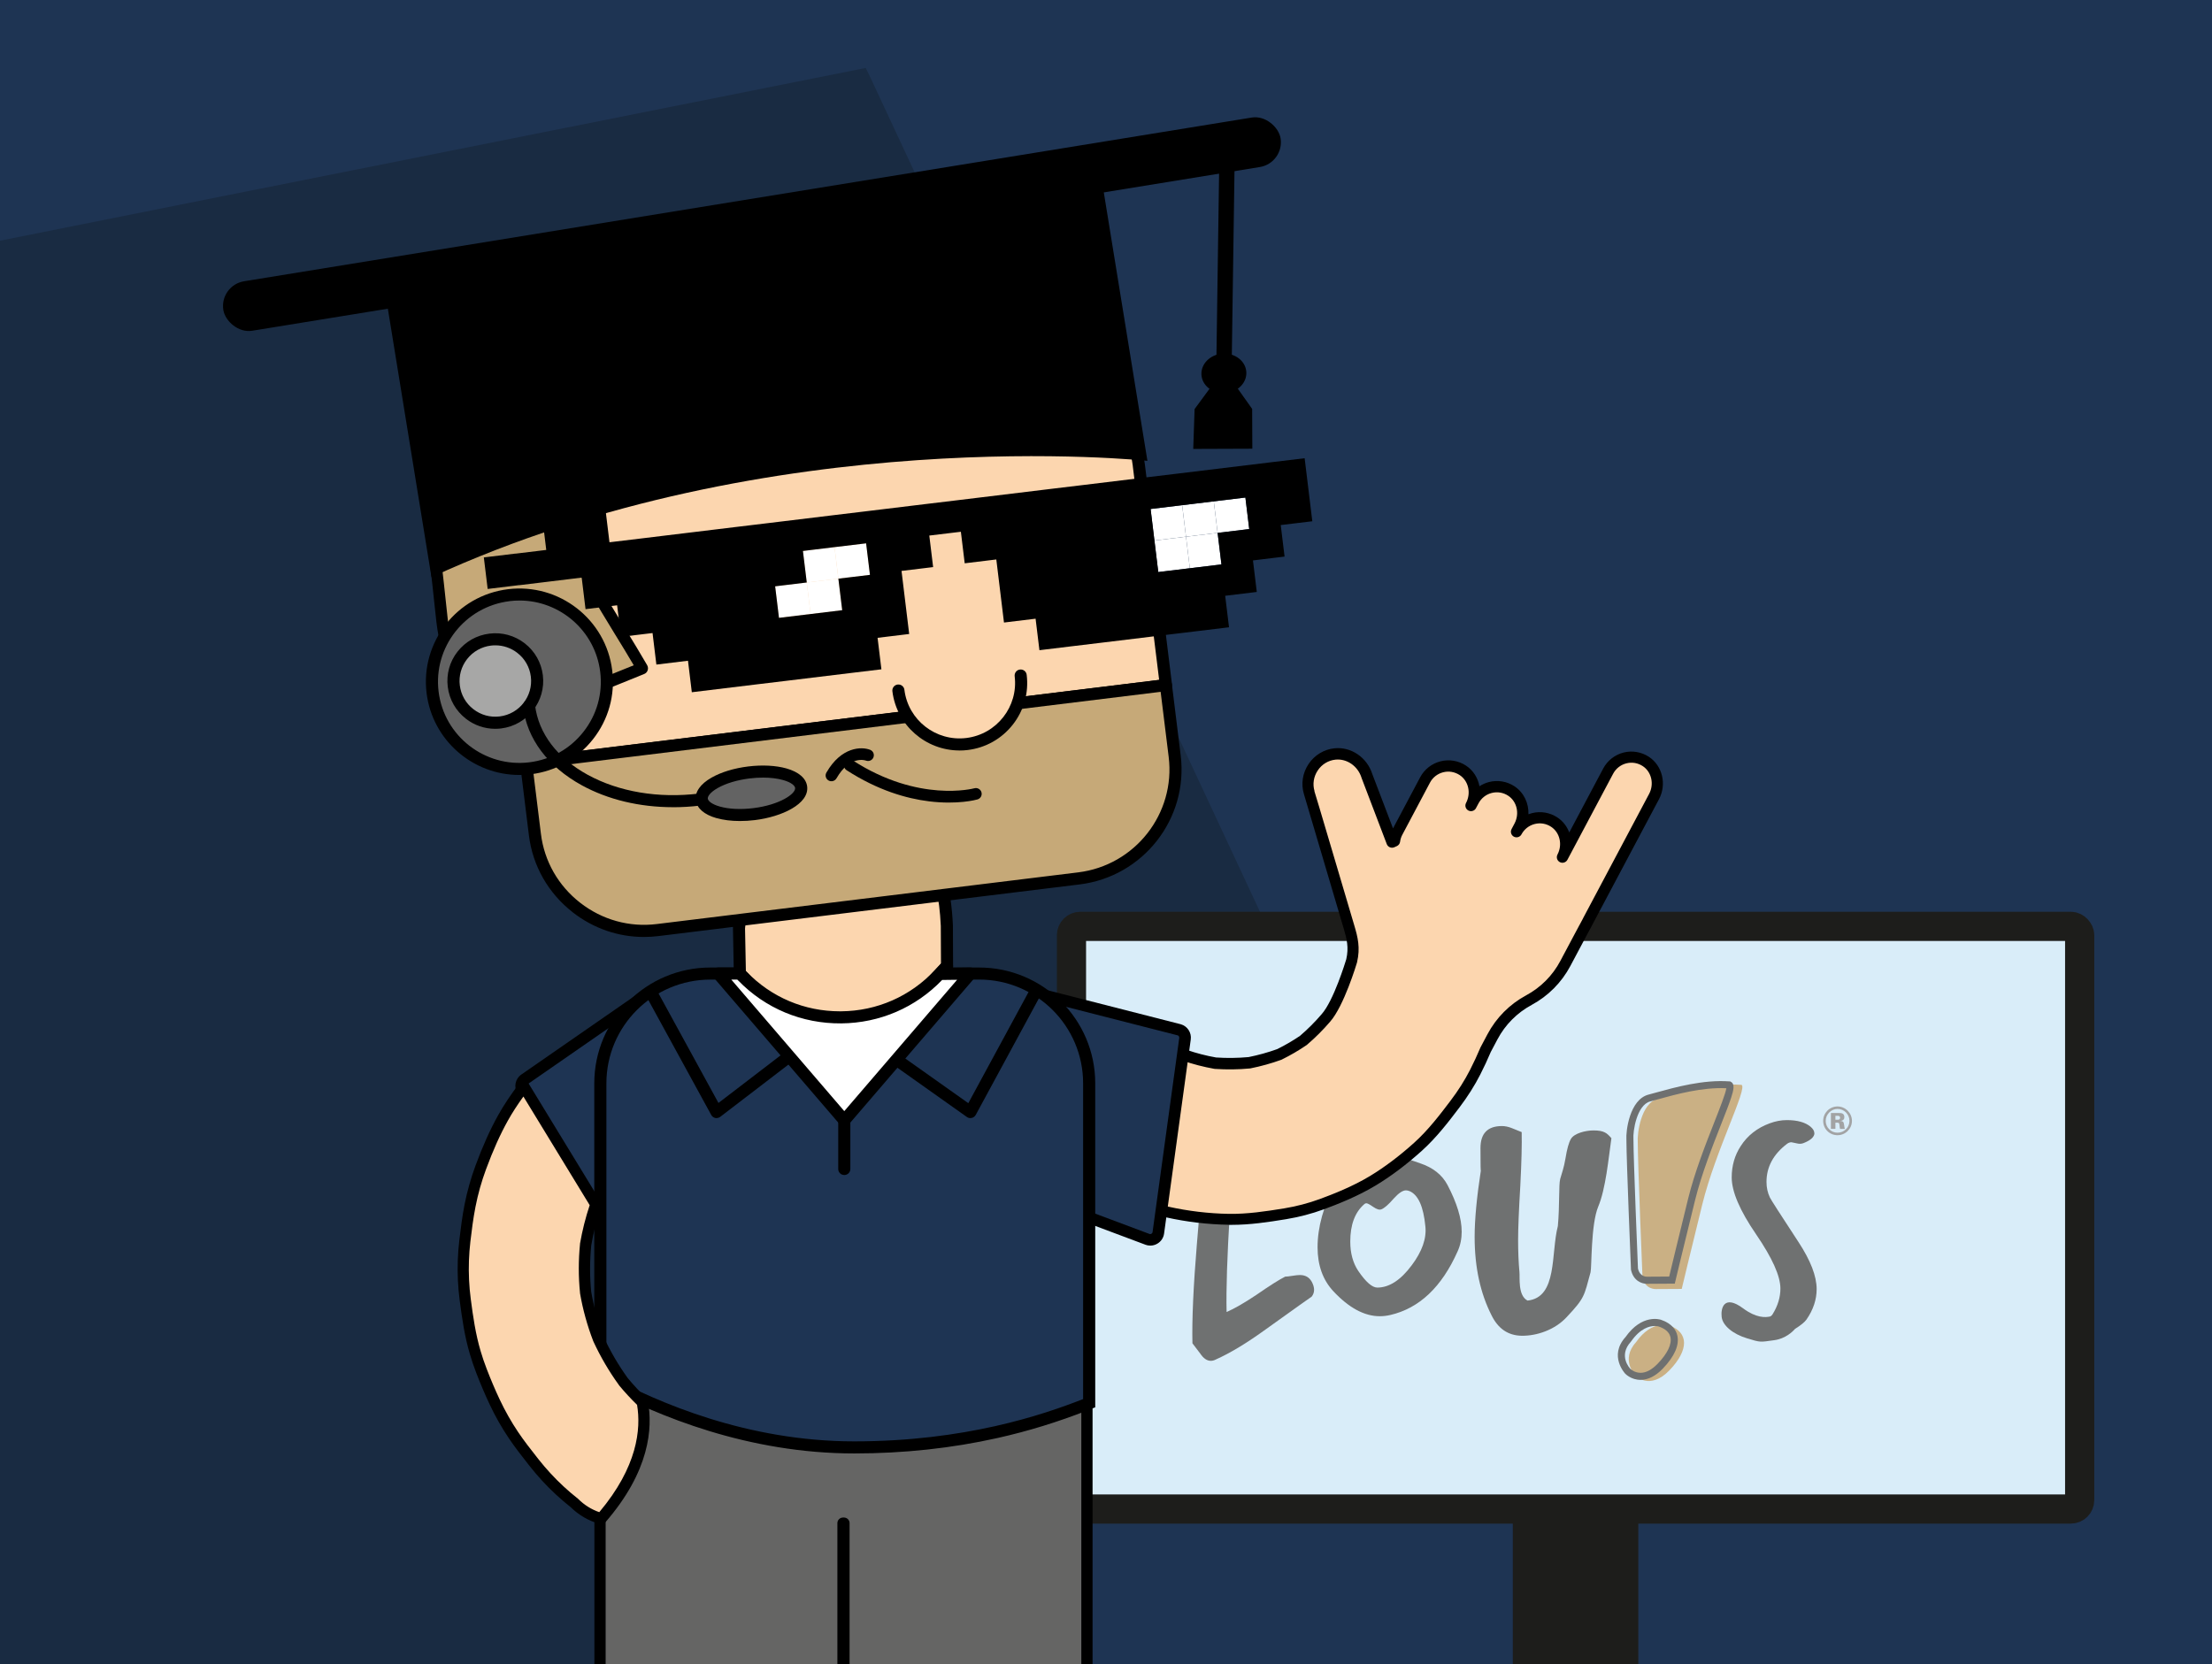<?xml version="1.0" encoding="UTF-8"?>
<svg xmlns="http://www.w3.org/2000/svg" xmlns:xlink="http://www.w3.org/1999/xlink" id="Ebene_1" data-name="Ebene 1" viewBox="0 0 606 456.03">
  <defs>
    <style>
      .cls-1 {
        fill: #646463;
      }

      .cls-1, .cls-2, .cls-3, .cls-4, .cls-5, .cls-6, .cls-7, .cls-8, .cls-9, .cls-10, .cls-11, .cls-12, .cls-13, .cls-14, .cls-15, .cls-16 {
        stroke-width: 0px;
      }

      .cls-17 {
        opacity: .9;
      }

      .cls-2 {
        fill: #fcd6af;
      }

      .cls-3 {
        fill: #9c9b9b;
      }

      .cls-4 {
        fill: #3a4998;
      }

      .cls-6 {
        fill: #a7a7a6;
      }

      .cls-7 {
        fill: #c9aa78;
      }

      .cls-8 {
        fill: #c6a978;
      }

      .cls-9 {
        fill: none;
      }

      .cls-18 {
        clip-path: url(#clippath-1);
      }

      .cls-19 {
        fill: #d9edf9;
        stroke: #1d1d1b;
        stroke-miterlimit: 10;
        stroke-width: 8px;
      }

      .cls-10 {
        fill: #fff;
      }

      .cls-11 {
        fill: #1e3453;
      }

      .cls-12 {
        fill: #636362;
      }

      .cls-20 {
        clip-path: url(#clippath);
      }

      .cls-13 {
        fill: #192b42;
      }

      .cls-14 {
        fill: #656564;
      }

      .cls-15 {
        fill: #1d1d1b;
      }

      .cls-16 {
        fill: #636363;
      }
    </style>
    <clipPath id="clippath">
      <rect class="cls-9" x="325.78" y="296.31" width="182.45" height="109.47"></rect>
    </clipPath>
    <clipPath id="clippath-1">
      <rect class="cls-9" x="325.78" y="296.31" width="182.45" height="109.47"></rect>
    </clipPath>
  </defs>
  <rect class="cls-11" x="-3.11" y="-3" width="613.33" height="463.11"></rect>
  <path class="cls-13" d="m366.41,301.2c-39.17,41.65-78.35,83.3-117.53,124.95-9.07,9.65-18.18,19.27-27.19,28.98-1.34,1.45-2.69,1.93-4.61,1.93-53.72-.04-107.43-.04-161.15-.04-18.09,0-36.19-.01-54.28.03-.79.01-1.47-.1-2.09-.36V66.04c22.21-4.44,44.43-8.88,66.65-13.32,19.77-3.95,39.55-7.89,59.33-11.83,21.44-4.28,42.88-8.56,64.32-12.83,15.66-3.13,31.32-6.25,47.32-9.44.52,1.07.98,2,1.42,2.94,37.28,79.85,74.57,159.7,111.85,239.55,5.57,11.92,11.12,23.84,16.68,35.76,1.2,2.58,1.33,2.15-.72,4.33Z"></path>
  <g>
    <g>
      <rect class="cls-19" x="293.54" y="253.83" width="276.21" height="159.66" rx="2.43" ry="2.43"></rect>
      <polygon class="cls-15" points="448.83 479.34 414.45 479.34 414.45 446.13 414.45 414.66 448.83 414.66 448.83 446.56 448.83 479.34"></polygon>
    </g>
    <g class="cls-17">
      <g>
        <path class="cls-7" d="m449.98,350.05s-1.3-31.3-1.3-37.14c-.18-2.09.78-10.64,5.58-11.89,4.8-1.25,14.4-4.38,22.85-3.76,1.77.83-7.1,17.95-10.75,32.76-3.65,14.82-5.63,23.16-5.63,23.16l-7.09.04s-2.92.18-3.65-3.17h0Z"></path>
        <g class="cls-20">
          <path class="cls-12" d="m451.15,351.78c-1.31,0-3.65-.77-4.31-3.8l-.02-.08v-.08c-.05-1.22-1.24-29.89-1.25-35.53-.18-2.31.85-11,6.06-12.36.63-.16,1.36-.37,2.13-.58,5.14-1.42,12.9-3.57,20.04-3.04h.18s.16.09.16.09c1.24.58.77,2.4.13,4.37-.61,1.87-1.61,4.41-2.77,7.35-2.39,6.08-5.36,13.64-7.11,20.72-3.45,14-5.37,22.07-5.39,22.15l-.18.74-7.52.05c-.05,0-.11,0-.16,0Zm-2.4-4.14c.52,2.21,2.27,2.2,2.48,2.19h.04s6.02-.04,6.02-.04c.55-2.29,2.36-9.82,5.21-21.42,1.78-7.21,4.78-14.84,7.19-20.97,1.43-3.64,3.04-7.72,3.26-9.21-6.61-.32-13.84,1.68-18.68,3.02-.78.22-1.52.42-2.16.59-3.72.97-4.8,8.27-4.61,10.35v.09c0,5.36,1.17,33.6,1.24,35.4Z"></path>
        </g>
        <path class="cls-7" d="m457.28,363.19s-4.7-1.67-9.08,4.59c-4.38,4.8-.15,9.18-.15,9.18,0,0,3.92,4.09,9.29-1.46,5.37-5.55,5.37-10.43-.06-12.31h0Z"></path>
        <path class="cls-12" d="m449.44,378.1h-.01c-2.54,0-4.12-1.62-4.18-1.69-.04-.05-4.6-4.88.09-10.06,4.52-6.4,9.47-4.8,9.76-4.7,3.06,1.06,4.09,2.89,4.41,4.24.63,2.63-.74,5.79-3.97,9.13-1.98,2.05-4.03,3.08-6.09,3.08Zm3.9-14.76c-1.41,0-3.94.6-6.45,4.18l-.08.1c-3.54,3.87-.3,7.31-.16,7.45.04.04,1.1,1.09,2.8,1.09h.02c1.51,0,3.08-.85,4.67-2.49,2.7-2.8,3.94-5.4,3.48-7.33-.3-1.27-1.37-2.24-3.16-2.85h0c-.06-.02-.47-.15-1.12-.15Z"></path>
        <path class="cls-3" d="m503.41,303.18c-2.14,0-3.93,1.73-3.93,3.95s1.75,3.93,3.93,3.93,3.95-1.77,3.95-3.93-1.81-3.95-3.95-3.95h0Zm0,.68c1.8,0,3.27,1.46,3.27,3.27s-1.46,3.24-3.27,3.24-3.24-1.46-3.24-3.24,1.49-3.27,3.24-3.27h0Zm-1.81,5.46h1.23v-1.7h.5c.54,0,.56.19.62.69.04.46.08.75.15,1.02h1.31c-.08-.27-.08-.31-.23-1.29-.08-.44-.12-.85-.96-.87v-.02c.85-.1,1.06-.58,1.06-1.04,0-1.14-.91-1.14-1.64-1.14h-2.04v4.37h0Zm1.23-3.58h.46c.35,0,.81,0,.81.54s-.42.54-.81.54h-.46v-1.08h0Z"></path>
        <path class="cls-1" d="m359.33,351.16c-.67-1.19-1.75-1.79-3.23-1.79-.45,0-1.13.07-2.06.22-.93.15-1.58.22-1.95.22-1.64.82-4.27,2.49-7.91,5.01-3.34,2.23-6.06,3.79-8.14,4.68-.15-6.09.15-15.21.89-27.36.74-12.15,1-21.27.78-27.36-.45-2.08-2.08-3.12-4.9-3.12-1.49,0-2.71.48-3.68,1.45.3,3.35.45,6.92.45,10.72,0,5.51-.56,14.47-1.67,26.9-.97,11.68-1.38,20.8-1.23,27.35.07.07.78,1,2.12,2.79.89,1.34,1.86,2.01,2.9,2.01.45,0,.89-.11,1.34-.34,3.86-1.72,8.28-4.37,13.26-7.95,8.54-6.12,12.89-9.22,13.04-9.29.89-1.12.89-2.5,0-4.14h0Z"></path>
        <path class="cls-1" d="m441.47,311.89c-1.23-1.43-2.03-2.14-4.9-2.14h0c-2.21,0-5.31.78-6.21,2.34-.57.97-1.06,2.73-1.47,5.26-.41,2.53-1.02,4.14-1.46,5.7-.43,1.57-.12,7.24-.64,12.9-1.96,7.53-.02,19.55-8.31,20.42-2.71-1.39-2.05-6.43-2.21-7.79-.25-2.66-.37-5.62-.37-8.86,0-3.05.2-8.02.61-14.9.33-6.43.45-11.3.37-14.61-.9-.39-1.82-.76-2.76-1.12-.94-.36-1.82-.54-2.64-.54-3.93,0-5.89,2.01-5.89,6.04,0,4.68.04,6.69.12,6.04-1.15,7.47-1.72,13.57-1.72,18.31,0,8.25,1.55,15.42,4.66,21.52,1.8,3.64,4.54,5.49,8.22,5.55,4.17.06,9.09-1.62,12.29-5.06,5.07-5.39,4.79-5.78,6.59-12.34.34-1.29.06-13.13,2.11-18.01,2.05-4.88,2.79-13.05,3.6-18.71h0Z"></path>
        <path class="cls-1" d="m497.05,310.47c0-.58-.35-1.16-1.03-1.74-1.45-1.21-3.62-1.81-6.51-1.81-1.52,0-3.07.29-4.65.87-3.45,1.26-6.1,3.34-7.96,6.23-1.65,2.52-2.48,5.39-2.48,8.6,0,3.89,2.22,9.09,6.67,15.58,4.44,6.5,6.67,11.45,6.67,14.87,0,2.42-.72,4.79-2.17,7.1-.13.22-.34.4-.57.54-1.34.35-3.92.44-7.45-2.19-5.31-3.95-6.19.02-5.9,2.37.29,2.35,3.08,4.65,6.93,5.82,3.85,1.18,3.56,1.05,7.46.52,3.1-.42,5.04-2.33,5.7-3.09,1.6-1.01,2.66-1.87,3.14-2.56,1.86-2.68,2.79-5.47,2.79-8.36,0-3.52-1.65-7.81-4.96-12.86-4.96-7.57-7.58-11.65-7.85-12.23-.62-1.31-.93-2.73-.93-4.26,0-4.1,1.86-7.57,5.58-10.41.41-.32.83-.47,1.24-.47.07,0,.58.11,1.55.32.62.16,1.2.13,1.76-.08,2-.79,3-1.71,3-2.76h0Z"></path>
        <g class="cls-18">
          <path class="cls-1" d="m400.44,337.44c0-3.54-1.29-7.78-3.87-12.72-1.48-2.8-3.98-4.79-7.52-5.97-4.5-1.47-7.26-2.65-8.29-3.54-1.03-.88-2.14-1.33-3.32-1.33-2.06,0-4.24,1.14-6.52,3.43-1.99,1.92-3.69,4.2-5.09,6.86-3.25,6.27-4.87,12.13-4.87,17.58,0,4.94,1.44,8.96,4.31,12.05,4.27,4.57,8.52,6.86,12.72,6.86.96,0,1.92-.11,2.88-.33,7.96-1.84,14.12-7.67,18.47-17.47.74-1.62,1.11-3.43,1.11-5.42h0Zm-13.71,9.29c-3.02,4.06-6.16,6.08-9.4,6.08-1.4,0-3.13-1.51-5.2-4.53-1.48-2.21-2.21-4.9-2.21-8.07,0-4.64,1.29-8.07,3.87-10.28.15-.15.33-.22.55-.22.29,0,.92.33,1.88,1,.96.66,1.7.88,2.21.66.81-.29,1.95-1.29,3.43-2.99,1.33-1.47,2.43-2.21,3.32-2.21.29,0,.63.07,1,.22,2.36,1.03,3.8,4.24,4.31,9.62.37,3.32-.88,6.89-3.76,10.73h0Z"></path>
        </g>
      </g>
    </g>
  </g>
  <g>
    <g>
      <path class="cls-4" d="m143.58,480.45s18.89-18.48,21.07-20.29c2.18-1.81,8.35-8.69,12.71-8.69s7.63,5.43,7.63,9.78-1.45,6.88-5.08,9.06c-3.63,2.17-27.97,10.51-30.15,11.59-2.18,1.09-6.17,3.51-6.17,1.03v-2.48Z"></path>
      <g>
        <path class="cls-4" d="m167.33,457.64s-23.89,19.57-26.52,21.84c-2.63,2.27-8.8,7.7-15.7,9.51-6.9,1.81-12.63,2.79-13.8,4.35-2.23,2.95,12.35,11.59,40.68,7.25,28.33-4.35,46.13-14.13,50.12-15.22,4-1.09,19.71-6.81,21.84-7.21,2.13-.4,3.22-.04,2.86-2.93-.36-2.9-2.91-11.96-4-13.77s-.59-10.37-4.83-11.53c0,0,1.52,11.66-10.99,14.67-12.51,3.01-21.02,0-21.02,0,0,0-3.83-1.7-8.92,1.56-5.08,3.26-16.67,10.09-19.96,11.02-3.29.93-7.7,3.52-9.11,2.29-.72-.63,13.62-14.87,13.62-14.87l5.73-6.96Z"></path>
        <path class="cls-5" d="m117.11,518.37c-7.82-1.93-11.31-3.24-12.11-14-.81-10.88,6.29-13.14,6.59-13.23.08-.02.16-.04.24-.05,1.62-.79,4.19-1.44,8.1-2.39,1.53-.37,3.11-.76,4.79-1.2,6.39-1.68,12.34-6.82,14.89-9.01l.2-.17c2.61-2.25,25.57-21.06,26.55-21.86.05-.04.1-.08.15-.11,3.47-3.22,7.42-6.41,10.85-6.41,2.52,0,4.9,1.39,6.7,3.9,1.54,2.16,2.47,4.93,2.47,7.41,0,.67-.03,1.29-.1,1.89.03.01.06.02.08.03.57.19,8.64,2.71,20.12-.05,10.97-2.64,9.88-12.57,9.83-12.99-.07-.51.13-1.02.51-1.35.39-.34.92-.46,1.41-.32,3.9,1.06,4.66,5.99,5.21,9.58.15.97.35,2.31.54,2.63,1.27,2.11,3.85,11.52,4.2,14.36.01.12.03.23.04.33.5,2.01,2.42,10.85-.56,17.9-.98,2.33-6.05,5.82-24.6,9.21-7.19,1.31-12.22,3.3-19.17,6.05-4.53,1.79-10.17,4.03-17.81,6.61-11.13,3.77-22.04,5.18-31.4,5.18-6.93,0-13.02-.77-17.72-1.94Zm90.24-52.28c-12.8,3.08-21.53.08-21.9-.05-.03,0-.07-.03-.09-.04,0,0-.34-.14-.92-.23-.42-.07-.79-.3-1.03-.65s-.32-.78-.23-1.2c.18-.79.26-1.66.26-2.68,0-3.71-2.81-8.25-6.09-8.25-2.82,0-7.39,4.29-9.11,5.91-.11.11-.24.19-.37.26-3.23,2.64-23.67,19.4-26.06,21.46l-.2.17c-2.71,2.34-9.04,7.8-16.12,9.66-1.71.45-3.37.85-4.84,1.21-3.25.79-7.26,1.77-8.06,2.51-.14.74-.8,1.27-1.58,1.23-.16,0-.31-.04-.45-.09-1.36,1.32-2.87,3.92-2.51,8.81.67,8.99,2.78,9.52,9.78,11.25,10.62,2.63,28.65,3.17,47.39-3.17,7.56-2.56,12.93-4.68,17.66-6.56,7.12-2.82,12.26-4.85,19.75-6.22,13.66-2.49,21.57-5.6,22.32-7.38,2.66-6.3.78-14.5.38-16.08-.02-.08-.04-.17-.04-.25,0-.11-.02-.21-.03-.33-.37-2.92-2.88-11.66-3.79-13.17-.49-.82-.68-2.05-.94-3.75-.23-1.5-.53-3.45-1.12-4.94-.7,4.66-3.71,10.52-12.08,12.53Zm19.49,9.52h0,0Z"></path>
      </g>
    </g>
    <g>
      <path class="cls-4" d="m317.93,480.45s-18.89-18.48-21.07-20.29c-2.18-1.81-8.35-8.69-12.71-8.69s-7.63,5.43-7.63,9.78,1.45,6.88,5.08,9.06c3.63,2.17,27.97,10.51,30.15,11.59,2.18,1.09,6.17,3.51,6.17,1.03v-2.48Z"></path>
      <g>
        <path class="cls-4" d="m294.19,457.64s23.89,19.57,26.52,21.84c2.63,2.27,8.8,7.7,15.7,9.51,6.9,1.81,12.63,2.79,13.8,4.35,2.23,2.95-12.35,11.59-40.68,7.25-28.33-4.35-46.13-14.13-50.12-15.22s-19.71-6.81-21.84-7.21c-2.13-.4-3.22-.04-2.86-2.93.36-2.9,2.91-11.96,4-13.77,1.09-1.81.59-10.37,4.83-11.53,0,0-1.52,11.66,10.99,14.67,12.51,3.01,21.02,0,21.02,0,0,0,3.83-1.7,8.92,1.56,5.08,3.26,16.67,10.09,19.96,11.02,3.29.93,7.7,3.52,9.11,2.29.72-.63-13.62-14.87-13.62-14.87l-5.73-6.96Z"></path>
        <path class="cls-5" d="m295.28,515.13c-7.64-2.58-13.28-4.82-17.81-6.61-6.95-2.75-11.98-4.74-19.17-6.05-18.55-3.38-23.61-6.87-24.6-9.21-2.97-7.05-1.06-15.89-.56-17.9,0-.11.02-.21.04-.33.36-2.85,2.93-12.25,4.2-14.36.19-.33.39-1.66.54-2.64.55-3.6,1.31-8.52,5.21-9.58.49-.13,1.02-.01,1.41.32.39.33.58.84.52,1.35-.05.42-1.15,10.35,9.82,12.99,11.5,2.77,19.57.24,20.12.06.02,0,.05-.02.08-.03-.07-.59-.1-1.22-.1-1.89,0-2.49.92-5.26,2.47-7.41,1.8-2.52,4.18-3.9,6.7-3.9,3.44,0,7.39,3.18,10.85,6.41.05.03.1.07.15.11.98.8,23.93,19.61,26.55,21.86l.2.17c2.54,2.2,8.5,7.34,14.89,9.01,1.68.44,3.26.83,4.79,1.2,3.9.95,6.47,1.6,8.1,2.39.08.01.16.03.24.05.3.09,7.4,2.35,6.59,13.23-.8,10.76-4.29,12.06-12.11,14-4.7,1.16-10.78,1.94-17.72,1.94-9.36,0-20.27-1.41-31.4-5.18Zm55.21-19.71c-.78.03-1.43-.5-1.58-1.23-.8-.74-4.81-1.72-8.06-2.51-1.47-.36-3.14-.76-4.84-1.21-7.08-1.86-13.41-7.33-16.12-9.66l-.2-.17c-2.39-2.06-22.84-18.82-26.06-21.46-.13-.07-.26-.15-.37-.26-1.72-1.62-6.29-5.91-9.11-5.91-3.28,0-6.09,4.54-6.09,8.25,0,1.02.09,1.89.26,2.68.09.41.01.85-.23,1.2s-.61.59-1.03.65c-.57.09-.9.22-.9.22,0,0,0,0,0,0-.04.02-.07.03-.11.04-.37.13-9.09,3.13-21.9.05-8.37-2.01-11.39-7.87-12.08-12.53-.59,1.48-.89,3.43-1.12,4.94-.26,1.7-.45,2.93-.94,3.75-.91,1.51-3.42,10.25-3.79,13.17-.01.12-.02.23-.03.33,0,.08-.02.17-.04.25-.4,1.58-2.28,9.77.38,16.08.75,1.78,8.66,4.89,22.32,7.38,7.49,1.37,12.63,3.4,19.75,6.22,4.73,1.87,10.1,4,17.66,6.56,18.74,6.34,36.77,5.79,47.39,3.17,7-1.73,9.12-2.25,9.78-11.25.36-4.89-1.16-7.49-2.51-8.81-.14.05-.29.08-.45.09Z"></path>
      </g>
    </g>
    <g>
      <path class="cls-2" d="m293.08,305.13c.1-2.9.94-5.61,2.52-8.12,2.92-4.57,7.28-8.57,12.72-9.84,1.83-.26,3.65-.53,5.48-.79,3.82-.03,7.39.89,10.72,2.72,2.75.95,5.57,1.68,8.44,2.19,3.11.21,6.22.17,9.32-.11,2.8-.56,5.55-1.32,8.24-2.29,2.28-1.12,4.48-2.4,6.57-3.83,2.21-1.89,4.26-3.94,6.15-6.14,3.63-4.1,7.06-15.65,7.06-15.65.86-3.67.16-6.37-.76-9.42,0,0-10.86-36.69-10.86-36.69-1.46-4.86,1.93-10.05,7.07-10.58,3.96-.41,7.59,2.28,8.76,6.07l6.88,18.06.67-.3c.11-.82.35-1.63.76-2.4l7.59-14.3c1.97-3.72,6.76-5,10.35-2.63,3.15,2.07,4.01,6.31,2.25,9.63l.71-1.34c1.97-3.71,6.73-4.98,10.32-2.62,3.14,2.06,4,6.29,2.24,9.6l-.82,1.54c1.97-3.71,6.73-4.98,10.32-2.62,3.14,2.06,4,6.29,2.24,9.6l12.53-23.59c1.97-3.71,6.73-4.98,10.32-2.62,3.14,2.06,4,6.29,2.24,9.6l-17.7,33.34c-.12.23-.24.45-.35.66.05-.09.09-.18.15-.27l-1.07,2.01s-.04.07-.06.11l-.03.06c-2.59,4.87.73-1.38-5.22,9.81-2.26,4.26-5.74,7.75-9.99,10.05-4.25,2.29-7.73,5.79-9.99,10.05l-1.87,3.53c-.88,2.09-1.83,4.15-2.85,6.15-1.58,3.1-3.46,6.02-5.56,8.78-3.15,4.15-6.26,8.2-10.14,11.69-3.8,3.42-7.93,6.62-12.32,9.27-4.38,2.65-9.23,4.68-14.01,6.44-3.26,1.2-6.64,2.08-10.06,2.64-5.11.84-10.24,1.6-15.43,1.52-5.64-.09-11.37-.78-16.88-2-5.66-1.26-11.14-3.5-16.37-5.94-2.52-1.34-4.54-3.18-6.06-5.52-1.87-2.04-3.14-4.43-3.81-7.17-.89-2.76-1.04-5.53-.44-8.3Z"></path>
      <path class="cls-5" d="m336.62,335.6c-5.7-.09-11.49-.77-17.19-2.04-6.31-1.4-12.23-3.97-16.69-6.05-.02-.01-.05-.02-.07-.04-2.71-1.44-4.91-3.43-6.56-5.93-1.98-2.19-3.34-4.78-4.07-7.69-.94-2.94-1.11-5.94-.5-8.91.13-3.11,1.06-6.05,2.76-8.76,3.55-5.55,8.41-9.28,13.67-10.51.04-.01.09-.02.13-.02l5.48-.79c.07-.01.14-.02.21-.02.06,0,.11,0,.17,0,3.95,0,7.71.96,11.19,2.85,2.58.89,5.27,1.59,8,2.07,2.95.2,5.95.16,8.91-.11,2.68-.54,5.32-1.27,7.86-2.19,2.18-1.08,4.28-2.3,6.24-3.64,2.12-1.82,4.11-3.81,5.93-5.94,3.26-3.68,6.5-14.27,6.73-15.03.74-3.21.16-5.59-.75-8.59-.11-.36-10.73-36.27-10.85-36.68,0,0,0,0,0,0-.84-2.78-.37-5.78,1.27-8.23,1.63-2.44,4.23-4.02,7.11-4.31,4.57-.47,8.93,2.51,10.37,7.1l5.66,14.85,7.44-14.01c1.15-2.17,3.18-3.76,5.57-4.37,2.38-.61,4.93-.18,6.99,1.18,1.99,1.31,3.26,3.38,3.68,5.65.8-.52,1.69-.92,2.63-1.16,2.38-.61,4.92-.18,6.97,1.18,2.56,1.69,3.93,4.64,3.82,7.65.31-.12.63-.22.96-.3,2.38-.61,4.92-.18,6.97,1.18,1.53,1.01,2.63,2.46,3.25,4.12l9.31-17.54c1.15-2.16,3.17-3.75,5.55-4.36,2.37-.61,4.92-.18,6.97,1.17,3.7,2.44,4.92,7.53,2.76,11.6l-17.89,33.7s0,.01-.01.02l-1.06,2s-.05.1-.08.14l-.02.03c-1.03,1.95-1.13,2.12-1.25,2.34-.17.33-.4.74-3.97,7.47-2.41,4.54-6.08,8.23-10.61,10.68-4,2.16-7.23,5.41-9.36,9.42l-1.84,3.47c-.89,2.1-1.85,4.18-2.88,6.19-1.55,3.04-3.47,6.07-5.7,9.01-2.92,3.85-6.24,8.22-10.33,11.9-4.17,3.75-8.39,6.93-12.55,9.44-5.01,3.03-10.55,5.2-14.28,6.57-3.32,1.22-6.8,2.13-10.34,2.71-5,.82-9.9,1.55-14.93,1.55-.26,0-.52,0-.78,0Zm97.12-84.07l18.05-33.99c1.43-2.69.67-6.03-1.73-7.61-1.35-.89-2.96-1.16-4.52-.76-1.54.39-2.85,1.42-3.6,2.83l-12.53,23.59c-.4.75-1.33,1.03-2.08.64-.75-.4-1.04-1.32-.64-2.07h0s0-.01,0-.01c1.42-2.69.66-6.02-1.74-7.6-1.35-.89-2.96-1.16-4.52-.76-1.54.39-2.85,1.42-3.6,2.83-.4.75-1.33,1.03-2.08.64-.75-.4-1.04-1.32-.64-2.07h0s0,0,0-.01l.81-1.53c1.43-2.69.67-6.03-1.73-7.61-1.35-.89-2.96-1.16-4.52-.76-1.54.39-2.85,1.42-3.6,2.83l-.71,1.33s0,0,0,.01c-.4.75-1.33,1.03-2.08.64-.75-.4-1.04-1.32-.64-2.07h0c1.43-2.7.67-6.05-1.74-7.64-1.36-.89-2.97-1.17-4.53-.77-1.55.39-2.87,1.43-3.61,2.84l-7.59,14.31c-.31.58-.51,1.21-.6,1.89-.07.53-.41.98-.9,1.2l-.67.3c-.39.17-.83.18-1.22.02-.39-.16-.7-.48-.85-.87l-6.88-18.06s-.02-.06-.03-.09c-.99-3.22-4-5.32-7.14-5-1.97.2-3.75,1.28-4.87,2.97-1.13,1.69-1.45,3.75-.88,5.65h-.04c.35,1.07,1.43,4.71,5.47,18.35l5.43,18.34c1.01,3.36,1.72,6.25.79,10.21,0,.03-.01.06-.02.09-.14.48-3.58,11.92-7.37,16.21-1.93,2.25-4.05,4.37-6.32,6.31-.04.04-.09.07-.13.1-2.13,1.45-4.4,2.78-6.76,3.94-.05.02-.1.05-.15.07-2.73.99-5.58,1.78-8.47,2.36-.05.01-.1.02-.16.02-3.18.3-6.4.33-9.57.12-.06,0-.11-.01-.16-.02-2.96-.53-5.87-1.28-8.67-2.25-.08-.03-.16-.06-.24-.11-3.05-1.68-6.35-2.53-9.82-2.53h-.05s-5.31.77-5.31.77c-4.45,1.06-8.61,4.31-11.71,9.15-1.43,2.27-2.2,4.75-2.29,7.36,0,.09-.01.18-.03.27-.53,2.5-.4,5.02.41,7.51.01.04.02.07.03.11.6,2.47,1.76,4.66,3.45,6.5.06.06.11.13.16.2,1.36,2.1,3.2,3.77,5.46,4.98,4.31,2.01,10.02,4.48,16.01,5.81,5.5,1.22,11.07,1.88,16.57,1.97,5.04.08,10.05-.67,15.16-1.5,3.35-.55,6.64-1.41,9.78-2.56,3.61-1.33,8.97-3.42,13.75-6.31,3.99-2.42,8.06-5.48,12.08-9.1,3.88-3.49,7.1-7.73,9.94-11.48,2.13-2.8,3.95-5.68,5.41-8.55,1-1.96,1.94-3.99,2.81-6.05.02-.04.04-.08.06-.12l1.87-3.53c2.41-4.54,6.08-8.24,10.61-10.68,4-2.16,7.24-5.41,9.36-9.42,3.58-6.74,3.8-7.16,3.98-7.48.12-.21.21-.39,1.24-2.32l.03-.06s.03-.05.04-.06l.94-1.76s0-.01,0-.02Zm-130.35,74.6h0,0Z"></path>
    </g>
    <g>
      <path class="cls-14" d="m297.78,381.28v81.06s-26.1,16.87-66.56,5.62v-50.62s-.26,0-.26,0v50.62c-40.46,11.25-66.56-5.62-66.56-5.62v-81.06"></path>
      <path class="cls-5" d="m203.49,473.34c8.09,0,17.38-1.01,27.6-3.82,21.09,5.8,38.25,3.94,48.95,1.34,11.7-2.84,18.31-7.06,18.58-7.23.44-.28.7-.77.7-1.29v-81.06c0-.85-.69-1.53-1.54-1.53s-1.54.69-1.54,1.53v80.19c-1.96,1.12-7.95,4.25-17.08,6.45-10.17,2.45-26.41,4.21-46.41-1.12v-49.45c0-.85-.69-1.53-1.54-1.53h-.26c-.85,0-1.54.69-1.54,1.53v49.45c-20,5.33-36.24,3.57-46.41,1.12-9.13-2.2-15.12-5.33-17.08-6.45v-80.19c0-.85-.69-1.53-1.54-1.53s-1.54.69-1.54,1.53v81.06c0,.52.26,1,.7,1.29.28.18,6.88,4.39,18.58,7.23,5.51,1.34,12.75,2.48,21.35,2.48Z"></path>
    </g>
    <g>
      <path class="cls-11" d="m314.35,339.58l-38.9-14.57c-1.05-.39-1.64-1.5-1.39-2.59l6.84-48.67c.29-1.24,1.56-1.99,2.79-1.64l39.38,10.05c1.06.31,1.74,1.35,1.59,2.44l-7.31,53.19c-.19,1.42-1.66,2.28-3,1.78Z"></path>
      <path class="cls-5" d="m313.79,341.06l-38.9-14.57c-1.76-.66-2.78-2.52-2.39-4.34l6.83-48.61.03-.14c.24-1.01.89-1.9,1.78-2.42.9-.53,1.99-.66,2.94-.39l39.42,10.07c1.81.52,2.98,2.31,2.72,4.17l-7.31,53.19c-.16,1.15-.82,2.15-1.83,2.75-.6.36-1.27.54-1.95.54-.45,0-.91-.08-1.34-.24Zm-31.05-67.36c-.08.05-.23.16-.29.36l-6.83,48.59-.03.14c-.07.32.1.64.4.75l38.9,14.57c.25.1.46,0,.56-.05.1-.06.27-.2.31-.47l7.31-53.19c.04-.32-.16-.62-.42-.7l-39.42-10.07c-.06-.02-.13-.03-.18-.03-.15,0-.26.05-.33.09Z"></path>
    </g>
    <g>
      <path class="cls-11" d="m170.53,339.32l29.89-19.2c.97-.62,1.3-1.88.77-2.9l-22.43-42.73c-.62-1.19-2.15-1.56-3.25-.8l-31.79,22.04c-.97.67-1.25,1.98-.63,2.99l24.33,39.89c.65,1.07,2.06,1.39,3.12.71Z"></path>
      <path class="cls-5" d="m168.47,341.16c-1.01-.23-1.86-.85-2.4-1.73l-24.33-39.89c-1.05-1.71-.57-3.96,1.08-5.1l31.79-22.04c.9-.62,2.02-.83,3.08-.57,1.06.26,1.96.96,2.47,1.93l22.43,42.73c.92,1.76.36,3.89-1.31,4.96l-29.89,19.2h0c-.34.22-.71.38-1.09.48-.59.16-1.21.17-1.83.03Zm1.21-3.16l29.89-19.2c.29-.18.38-.55.22-.85l-22.43-42.73c-.12-.23-.31-.3-.42-.33-.11-.03-.32-.05-.53.1l-31.79,22.04c-.28.2-.36.58-.18.87l24.33,39.89c.12.2.31.27.41.29.1.02.3.04.5-.09h0Z"></path>
    </g>
    <g>
      <path class="cls-11" d="m234.03,396.6c22.57,0,43.28-3.83,63.31-11.7l1.05-.41v-87.64c0-16.59-13.53-30.09-30.16-30.09h-73.6c-16.63,0-30.16,13.5-30.16,30.09v80.86s.87.47.87.47c15.56,8.41,40.1,18.43,68.69,18.43Z"></path>
      <path class="cls-5" d="m194.63,268.41h73.6c15.72,0,28.5,12.75,28.5,28.43v86.52c-11.12,4.37-32.42,11.59-62.7,11.59-29.35,0-53.87-10.65-67.9-18.23v-79.87c0-15.68,12.79-28.43,28.5-28.43m0-3.31c-17.55,0-31.82,14.24-31.82,31.74v79.87s0,1.97,0,1.97l1.74.94c15.73,8.5,40.55,18.63,69.48,18.63,13.5,0,26.71-1.42,39.26-4.23,8.39-1.88,16.45-4.36,24.66-7.58l2.1-.83v-2.25s0-86.52,0-86.52c0-17.5-14.28-31.74-31.82-31.74h-73.6Z"></path>
    </g>
    <g>
      <path class="cls-2" d="m230.6,295.51l-27.91-28.76-.24-12.4s2.19-25.78,8.03-25.78,40.48,0,40.48,0c0,0,7.59,5.39,8.43,25.1l.05,11-28.85,30.83Z"></path>
      <path class="cls-5" d="m201.05,267.44l-.25-13.14v-.09c.03-.27.58-6.61,1.86-13.07,1.95-9.84,4.37-14.22,7.83-14.22h41.01s.43.31.43.31c.34.24,8.27,6.09,9.13,26.38l.05,11.72-30.48,32.59-29.58-30.47Zm56.69-13.72c-.69-16.01-5.98-22.13-7.39-23.48h-39.86c-.64,0-2.7,2.07-4.58,11.53-1.17,5.89-1.73,11.88-1.8,12.65l.23,11.66,26.24,27.04,27.21-29.08-.05-10.31Z"></path>
    </g>
    <path class="cls-5" d="m265.85,306.36c.13,0,.25-.01.38-.04.46-.11.86-.41,1.08-.82l17.63-32.54c.44-.8.14-1.81-.67-2.24-.81-.43-1.81-.13-2.25.67l-16.74,30.89-17.72-12.56c-.75-.53-1.78-.35-2.31.39s-.36,1.78.39,2.31l19.24,13.64c.28.2.62.31.96.31Z"></path>
    <path class="cls-5" d="m196.31,306.36c.36,0,.72-.12,1.01-.34l19.92-15.26c.73-.56.86-1.6.3-2.32s-1.6-.86-2.33-.3l-18.38,14.08-16.87-30.84c-.44-.8-1.45-1.1-2.25-.66-.8.44-1.1,1.44-.66,2.25l17.8,32.54c.23.42.64.73,1.11.83.11.02.23.04.34.04Z"></path>
    <g>
      <path class="cls-10" d="m265.85,266.75l-34.55,40.23-34.55-40.23h5.95s.7.72.7.72c14.8,15.25,39.39,15.02,53.9-.49l2.15-2.3-2.04,2.18,8.44-.1Z"></path>
      <path class="cls-5" d="m230.04,308.06l-34.55-40.23c-.42-.49-.52-1.18-.25-1.77.27-.59.86-.96,1.51-.96h5.95c.45,0,.88.18,1.19.5l.7.72c6.76,6.97,15.81,10.79,25.51,10.79.11,0,.23,0,.34,0,9.83-.09,18.94-4.09,25.65-11.26l.11-.12s0,0,0,0l2.04-2.18c.63-.67,1.67-.7,2.34-.08.48.45.63,1.11.46,1.69l4.79-.06h.02c.64,0,1.23.37,1.5.95.28.59.18,1.28-.24,1.78l-34.55,40.23c-.32.37-.78.58-1.26.58s-.94-.21-1.26-.58Zm28.09-39.56c-7.3,7.59-17.1,11.82-27.67,11.92-10.76.09-20.79-4.09-28.26-11.79l-.21-.21h-1.64s30.95,36.04,30.95,36.04l30.91-35.99-4.07.05Z"></path>
    </g>
    <g>
      <line class="cls-10" x1="231.3" y1="320.31" x2="231.3" y2="306.99"></line>
      <path class="cls-5" d="m231.3,321.97c.92,0,1.66-.74,1.66-1.65v-13.32c0-.91-.74-1.65-1.66-1.65s-1.66.74-1.66,1.65v13.32c0,.91.74,1.65,1.66,1.65Z"></path>
    </g>
    <g>
      <g>
        <path class="cls-2" d="m141.63,188.86l-4.01-39.94c-2.02-16.41,9.78-31.49,26.23-33.5l34.55-4.24,80.01-9.81c16.45-2.02,31.57,9.76,33.59,26.17l7.42,60.2-175.27,21.5-2.51-20.37Z"></path>
        <path class="cls-5" d="m142.5,209.43l-2.51-20.37s0-.02,0-.04l-4.01-39.92c-1.03-8.37,1.29-16.66,6.53-23.35,5.24-6.69,12.75-10.95,21.15-11.98l114.56-14.05c17.4-2.13,33.3,10.25,35.44,27.6l7.42,60.2c.11.91-.53,1.73-1.44,1.84l-175.27,21.5c-.07,0-.14.01-.21.01-.82,0-1.54-.61-1.64-1.45Zm167.85-81.7c-1.92-15.55-16.16-26.64-31.74-24.73l-114.56,14.05c-7.52.92-14.24,4.73-18.94,10.73-4.7,6-6.77,13.43-5.85,20.93,0,.01,0,.02,0,.04l4.01,39.92,2.31,18.72,171.98-21.1-7.22-58.56Zm-168.72,61.13h0s0,0,0,0Z"></path>
      </g>
      <g>
        <path class="cls-8" d="m319.42,187.73l2.4,19.45c2.02,16.41-9.78,31.49-26.23,33.5l-115.45,14.16c-16.45,2.02-31.57-9.76-33.59-26.17l-2.4-19.45,175.27-21.5Z"></path>
        <path class="cls-5" d="m156.91,249.98c-6.71-5.23-10.98-12.72-12.01-21.09l-2.4-19.45c-.11-.91.53-1.73,1.44-1.84l175.27-21.5c.91-.11,1.74.53,1.85,1.44l2.4,19.45c2.14,17.36-10.28,33.21-27.67,35.35l-115.45,14.16c-1.32.16-2.63.24-3.94.24-7.03,0-13.83-2.34-19.49-6.75Zm-10.92-39.31l2.2,17.81c.92,7.5,4.75,14.21,10.76,18.89,6.01,4.68,13.47,6.76,20.98,5.83l115.45-14.16c15.59-1.91,26.71-16.11,24.79-31.66l-2.2-17.81-171.98,21.1Z"></path>
      </g>
    </g>
    <g>
      <path class="cls-8" d="m286,112.93c-14.14,2.76-78.38-1.36-103.73.97-51.98,4.79-22.31,41.49-6.33,69.21,0,0-14.99,6.08-14.99,6.08-.05.12-39.21-15.33-39.27-15.31-.77-4.14-.9-7.69-2.49-21.13-2.98-18.45-8.51-49.81,17.82-55.34,41-6.8,104.34-18.07,135.94-40.75.11-.08,12.15-8.64,12.26-8.57,0,0,44.17,56.39.79,64.84Z"></path>
      <path class="cls-5" d="m160.27,190.7c-.12-.04-.31-.11-.55-.2-.45-.17-1.11-.42-1.94-.74-1.64-.63-3.95-1.53-6.62-2.57-5.33-2.08-12.1-4.74-17.87-7-5.93-2.33-11.53-4.53-12.07-4.72-.1-.03-.21-.08-.3-.13-.41-.24-.7-.65-.79-1.13-.46-2.45-.69-4.68-1.11-8.71-.3-2.88-.72-6.83-1.39-12.49l-.14-.88c-1.49-9.2-3.53-21.79-1.86-32.67,2.03-13.19,9.11-21.14,21.07-23.66.02,0,.04,0,.06-.01,23.14-3.84,47.79-8.24,71.36-14.39,28.77-7.51,50.27-16.28,63.93-26.09.08-.06,3.13-2.23,6.14-4.35,1.76-1.24,3.17-2.23,4.19-2.94.58-.4,1.07-.74,1.41-.97.67-.45,1.37-.91,2.23-.36.15.1.29.22.4.37.26.34,6.53,8.38,12.06,18.94,7.56,14.44,9.89,26.07,6.92,34.56-2.56,7.32-9,12.03-19.13,14.01-7.36,1.43-27.64,1.05-49.12.65-20.84-.39-42.39-.79-54.75.34-14.53,1.34-23.46,5.35-26.56,11.92-5.19,11.01,5.77,28.94,15.44,44.76,2.13,3.49,4.14,6.78,6.02,10.03.27.48.3,1.06.07,1.56-.18.39-.49.69-.87.84-.34.14-13.5,5.47-14.87,6.03-.18.09-.4.15-.66.15-.21,0-.45-.04-.72-.13Zm-.74-2.21s0,0,0,0c0,0,0,0,0,0Zm0,0c.16-.36.45-.65.8-.81-.33.15-.62.42-.8.81Zm9.09-14.47c-10.61-17.36-21.58-35.31-15.61-48,3.67-7.79,13.2-12.29,29.12-13.76,12.53-1.15,34.16-.75,55.09-.36,21.31.4,41.45.78,48.49-.6,8.95-1.75,14.58-5.75,16.73-11.89,5.7-16.27-13.27-43.28-17.6-49.14-2.81,1.93-10.03,7.06-11,7.75-14.16,10.17-35.41,18.86-64.95,26.57-23.67,6.18-48.4,10.59-71.6,14.44-10.65,2.25-16.72,9.1-18.53,20.93-1.59,10.34.4,22.62,1.85,31.59l.15.91s0,.05.01.07c.68,5.71,1.09,9.68,1.4,12.58.36,3.43.58,5.52.91,7.53.04.01.08.03.12.05.61.24,1.5.58,2.6,1.01,2.19.86,5.23,2.05,8.61,3.38,9.59,3.76,23.71,9.3,26.51,10.35,7.16-2.9,10.81-4.38,12.7-5.14-1.57-2.68-3.24-5.41-5-8.28Z"></path>
    </g>
    <g>
      <path class="cls-2" d="m246.12,189.21c1.14,9.23,9.56,15.79,18.81,14.65s15.83-9.54,14.69-18.76"></path>
      <path class="cls-5" d="m262.84,205.65c.76,0,1.52-.04,2.29-.14,4.91-.6,9.3-3.08,12.35-6.97,3.05-3.89,4.39-8.73,3.79-13.64-.11-.91-.94-1.55-1.85-1.44-.91.11-1.55.94-1.44,1.84,1.02,8.31-4.92,15.9-13.25,16.92-8.33,1.02-15.94-4.91-16.96-13.21-.11-.91-.94-1.55-1.85-1.44-.91.11-1.55.94-1.44,1.84,1.15,9.35,9.15,16.22,18.36,16.23Z"></path>
    </g>
    <path class="cls-5" d="m254.5,219.57c7.81.97,12.92-.41,13.29-.52.84-.24,1.33-1.12,1.09-1.96-.24-.84-1.12-1.33-1.96-1.09-.15.04-15.21,4.05-33.26-7.62-.74-.48-1.72-.27-2.2.47-.48.73-.27,1.72.47,2.19,8.53,5.52,16.39,7.77,22.57,8.53Z"></path>
    <path class="cls-5" d="m227.58,214.06c.62.08,1.25-.21,1.58-.78,3.68-6.4,7.92-4.93,8.09-4.86.82.3,1.73-.1,2.04-.91.31-.81-.07-1.71-.88-2.04-2.37-.95-7.93-.87-12.01,6.23-.44.76-.17,1.73.59,2.16.19.11.39.17.59.2Z"></path>
    <g>
      <rect class="cls-10" x="212.85" y="160.1" width="8.72" height="8.7" transform="translate(-18.23 27.36) rotate(-6.92)"></rect>
      <rect class="cls-10" x="221.51" y="159.06" width="8.72" height="8.7" transform="translate(-18.04 28.4) rotate(-6.92)"></rect>
      <rect class="cls-10" x="220.46" y="150.42" width="8.72" height="8.7" transform="translate(-17.01 28.21) rotate(-6.92)"></rect>
      <rect class="cls-10" x="229.13" y="149.37" width="8.71" height="8.7" transform="translate(-16.82 29.25) rotate(-6.92)"></rect>
      <rect class="cls-10" x="316.76" y="147.56" width="8.71" height="8.7" transform="translate(-15.96 39.79) rotate(-6.92)"></rect>
      <rect class="cls-10" x="315.71" y="138.92" width="8.71" height="8.7" transform="translate(-14.93 39.6) rotate(-6.92)"></rect>
      <rect class="cls-10" x="325.41" y="146.51" width="8.72" height="8.7" transform="translate(-15.77 40.83) rotate(-6.92)"></rect>
      <rect class="cls-10" x="324.36" y="137.87" width="8.72" height="8.7" transform="translate(-14.74 40.64) rotate(-6.92)"></rect>
      <rect class="cls-10" x="333.02" y="136.83" width="8.72" height="8.7" transform="translate(-14.55 41.67) rotate(-6.92)"></rect>
      <path class="cls-5" d="m133.6,161.38l8.66-1.05v.02s8.66-1.05,8.66-1.05h0s8.44-1.03,8.44-1.03l1.05,8.64,8.66-1.05,1.05,8.64,8.65-1.04,1.05,8.64,8.66-1.05,1.05,8.63,8.66-1.05,8.66-1.05,8.65-1.04,8.66-1.05,8.66-1.05,8.65-1.04-1.05-8.63,8.66-1.05-1.05-8.64-1.05-8.64,8.66-1.05-1.05-8.64,8.65-1.04,1.05,8.64,8.66-1.05,1.05,8.64,1.05,8.64,8.66-1.05,1.05,8.63,8.66-1.05,8.65-1.04,8.66-1.05,8.66-1.05,8.65-1.04,8.66-1.05-1.05-8.63,8.66-1.05-1.05-8.64,8.66-1.05-1.05-8.64,8.65-1.04-1.05-8.64-1.05-8.63-8.65,1.04-8.66,1.05-8.66,1.05-8.66,1.05-8.65,1.04-8.66,1.05-8.66,1.05-8.65,1.04-8.66,1.05-8.66,1.05-8.66,1.05-8.65,1.04-8.66,1.05-8.66,1.05-8.65,1.04-8.66,1.05-8.66,1.05-8.65,1.04-8.66,1.05-8.66,1.05-8.66,1.05-8.65,1.04-1.05-8.64-8.66,1.05-8.66,1.05,1.05,8.64-8.44,1.02v-.02s-8.66,1.05-8.66,1.05l1.05,8.64Zm199.98-15.36l1.05,8.64-8.66,1.05-8.65,1.04-1.05-8.64-1.05-8.64,8.65-1.04,8.66-1.05,8.66-1.05,1.05,8.64-8.66,1.05Zm-95.25,11.5l-8.65,1.04,1.05,8.64-8.66,1.05-8.66,1.05-1.05-8.64,8.66-1.05-1.05-8.64,8.66-1.05,8.65-1.04,1.05,8.64Z"></path>
    </g>
    <g>
      <g>
        <ellipse class="cls-16" cx="142.29" cy="186.81" rx="23.96" ry="23.9"></ellipse>
        <path class="cls-5" d="m116.87,189.93h0c-1.72-13.98,8.28-26.76,22.3-28.48,14.01-1.72,26.83,8.26,28.55,22.24.84,6.77-1.02,13.47-5.24,18.84-4.21,5.38-10.27,8.8-17.06,9.63-1.07.13-2.12.19-3.17.19-12.73-.01-23.79-9.51-25.38-22.43Zm22.7-25.2c-12.2,1.5-20.91,12.62-19.41,24.79,1.5,12.17,12.65,20.86,24.86,19.36,5.91-.73,11.19-3.7,14.85-8.39,3.67-4.68,5.29-10.51,4.56-16.41-1.39-11.25-11.01-19.52-22.1-19.53-.91,0-1.83.05-2.76.17Zm-21.06,24.99h0s0,0,0,0Z"></path>
      </g>
      <g>
        <ellipse class="cls-6" cx="135.7" cy="186.61" rx="11.46" ry="11.43"></ellipse>
        <path class="cls-5" d="m127.62,196.92c-2.76-2.15-4.52-5.25-4.95-8.72h0c-.43-3.47.52-6.9,2.68-9.65,2.16-2.75,5.26-4.51,8.74-4.93,3.48-.43,6.91.52,9.68,2.67,2.76,2.15,4.52,5.25,4.95,8.72.88,7.16-4.24,13.7-11.42,14.59-.55.07-1.1.1-1.64.1-2.9,0-5.71-.96-8.04-2.77Zm6.88-20.02c-2.6.32-4.92,1.63-6.53,3.69-1.61,2.06-2.32,4.62-2,7.21l-1.64.2,1.64-.2c.32,2.59,1.63,4.91,3.7,6.51,2.06,1.61,4.63,2.32,7.23,2,5.37-.66,9.19-5.55,8.53-10.9-.32-2.59-1.63-4.91-3.7-6.51-1.74-1.35-3.83-2.07-6.01-2.07-.41,0-.82.02-1.23.07Z"></path>
      </g>
      <g>
        <ellipse class="cls-16" cx="205.87" cy="217.37" rx="13.71" ry="5.76" transform="translate(-24.91 26.65) rotate(-6.99)"></ellipse>
        <path class="cls-5" d="m196.3,224.18c-3.39-.96-5.4-2.71-5.68-4.94-.28-2.23,1.25-4.42,4.31-6.16,2.62-1.5,6.19-2.59,10.04-3.06,3.85-.47,7.57-.28,10.48.54,3.39.96,5.4,2.71,5.68,4.94.59,4.78-6.95,8.32-14.34,9.22-1.39.17-2.76.25-4.09.25-2.34,0-4.53-.27-6.39-.8Zm9.07-10.88c-3.42.42-6.54,1.36-8.79,2.65-2.08,1.19-2.74,2.3-2.67,2.89h0c.07.59.98,1.51,3.29,2.16,2.5.71,5.75.86,9.17.44,7.19-.88,11.66-3.92,11.46-5.54-.07-.59-.98-1.51-3.29-2.16-1.57-.44-3.45-.67-5.48-.67-1.19,0-2.43.08-3.7.23Z"></path>
      </g>
      <path class="cls-5" d="m184.31,221.19c2.52,0,5.07-.15,7.64-.47.91-.11,1.55-.94,1.44-1.84-.11-.91-.94-1.55-1.85-1.44-11.14,1.37-21.98-.46-30.52-5.13-8.36-4.58-13.49-11.35-14.44-19.06-.11-.91-.93-1.55-1.85-1.44-.91.11-1.55.94-1.44,1.84,1.08,8.8,6.82,16.45,16.14,21.55,7.16,3.92,15.8,5.97,24.88,5.98Z"></path>
    </g>
    <g>
      <path class="cls-2" d="m126.94,345.37c.06-1.8.2-3.59.41-5.38.38-3.22.79-6.46,1.42-9.64.7-3.56,1.69-7.07,2.95-10.47,1.71-4.65,3.69-9.26,6.11-13.6,1.68-3.01,3.63-5.83,5.69-8.57l19.72,32.33c-1.23,3.58-2.17,7.25-2.8,10.98-.44,4.34-.45,8.72-.02,13.06.75,4.38,1.94,8.68,3.54,12.83,1.89,4.09,4.17,7.99,6.81,11.64,1.63,1.96,3.36,3.83,5.2,5.6,1.26,6.73.65,18.18-11.27,31.93-2.81-.79-5.25-2.21-7.32-4.26-2.75-2.16-5.32-4.54-7.69-7.11-1.19-1.3-2.34-2.64-3.42-4.02-1.91-2.43-3.83-4.85-5.55-7.41-1.95-2.9-3.68-5.95-5.17-9.11-1.32-2.81-2.53-5.68-3.64-8.58-.63-1.64-1.2-3.31-1.7-5-1.41-4.75-2.1-9.56-2.74-14.46-.47-3.57-.64-7.17-.51-10.77Z"></path>
      <path class="cls-5" d="m164.28,417.57c-3.03-.85-5.69-2.39-7.93-4.58-2.78-2.2-5.4-4.63-7.8-7.23-1.21-1.32-2.39-2.7-3.5-4.11l-.28-.36c-1.8-2.29-3.67-4.67-5.34-7.15-1.99-2.95-3.77-6.09-5.28-9.31-1.29-2.74-2.53-5.66-3.69-8.68-.64-1.68-1.23-3.4-1.73-5.11-1.44-4.85-2.14-9.72-2.79-14.7-.48-3.65-.65-7.36-.52-11.02h0c.06-1.83.21-3.68.42-5.5.35-2.96.77-6.4,1.43-9.76.72-3.63,1.73-7.23,3.01-10.7,1.97-5.35,4.01-9.87,6.21-13.81,1.53-2.73,3.37-5.51,5.81-8.74l1.36-1.81,21.28,34.88-.23.68c-1.2,3.48-2.12,7.08-2.73,10.69-.42,4.23-.43,8.49-.02,12.65.72,4.21,1.88,8.4,3.43,12.44,1.83,3.97,4.06,7.77,6.61,11.3,1.56,1.88,3.26,3.71,5.05,5.43l.35.34.09.48c1.39,7.43.5,19.23-11.62,33.21l-.64.74-.94-.26Zm5.3-38.03l-.06-.08c-2.69-3.71-5.03-7.72-6.96-11.9l-.04-.09c-1.64-4.27-2.86-8.68-3.62-13.13v-.11c-.45-4.4-.44-8.9,0-13.36v-.1c.62-3.56,1.5-7.1,2.65-10.54l-18.16-29.77c-1.7,2.36-3.07,4.48-4.23,6.56-2.13,3.8-4.09,8.18-6.01,13.38-1.23,3.32-2.2,6.77-2.88,10.24-.64,3.26-1.06,6.62-1.4,9.53-.2,1.74-.34,3.51-.4,5.26-.12,3.49.04,7.03.5,10.52.63,4.85,1.32,9.59,2.69,14.23.48,1.64,1.04,3.28,1.66,4.88,1.13,2.95,2.34,5.8,3.6,8.47,1.45,3.08,3.15,6.08,5.05,8.91,1.61,2.39,3.44,4.72,5.21,6.97l.28.36c1.06,1.35,2.19,2.67,3.35,3.93,2.3,2.5,4.83,4.84,7.51,6.95l.13.12c1.64,1.63,3.57,2.83,5.73,3.58,10.45-12.42,11.47-22.75,10.35-29.41-1.75-1.71-3.42-3.52-4.96-5.38Z"></path>
    </g>
    <path class="cls-5" d="m302.2,51.5l12.15,74.78s-102.89-11.11-196.14,31.87l-12.15-74.78,196.14-31.87Z"></path>
    <rect class="cls-5" x="59.29" y="54.54" width="293.44" height="13.74" rx="6.87" ry="6.87" transform="translate(419.2 88.99) rotate(170.77)"></rect>
    <g>
      <polygon class="cls-5" points="337.38 103.58 333.17 103.6 334.1 39.33 338.31 39.31 337.38 103.58"></polygon>
      <ellipse class="cls-5" cx="335.3" cy="102.29" rx="6.16" ry="5.42" transform="translate(-5.95 22.05) rotate(-3.73)"></ellipse>
      <polygon class="cls-5" points="335 122.98 343.09 122.95 343.04 112.04 335.31 101.15 327.27 112.09 326.9 123.01 335 122.98"></polygon>
    </g>
  </g>
</svg>
